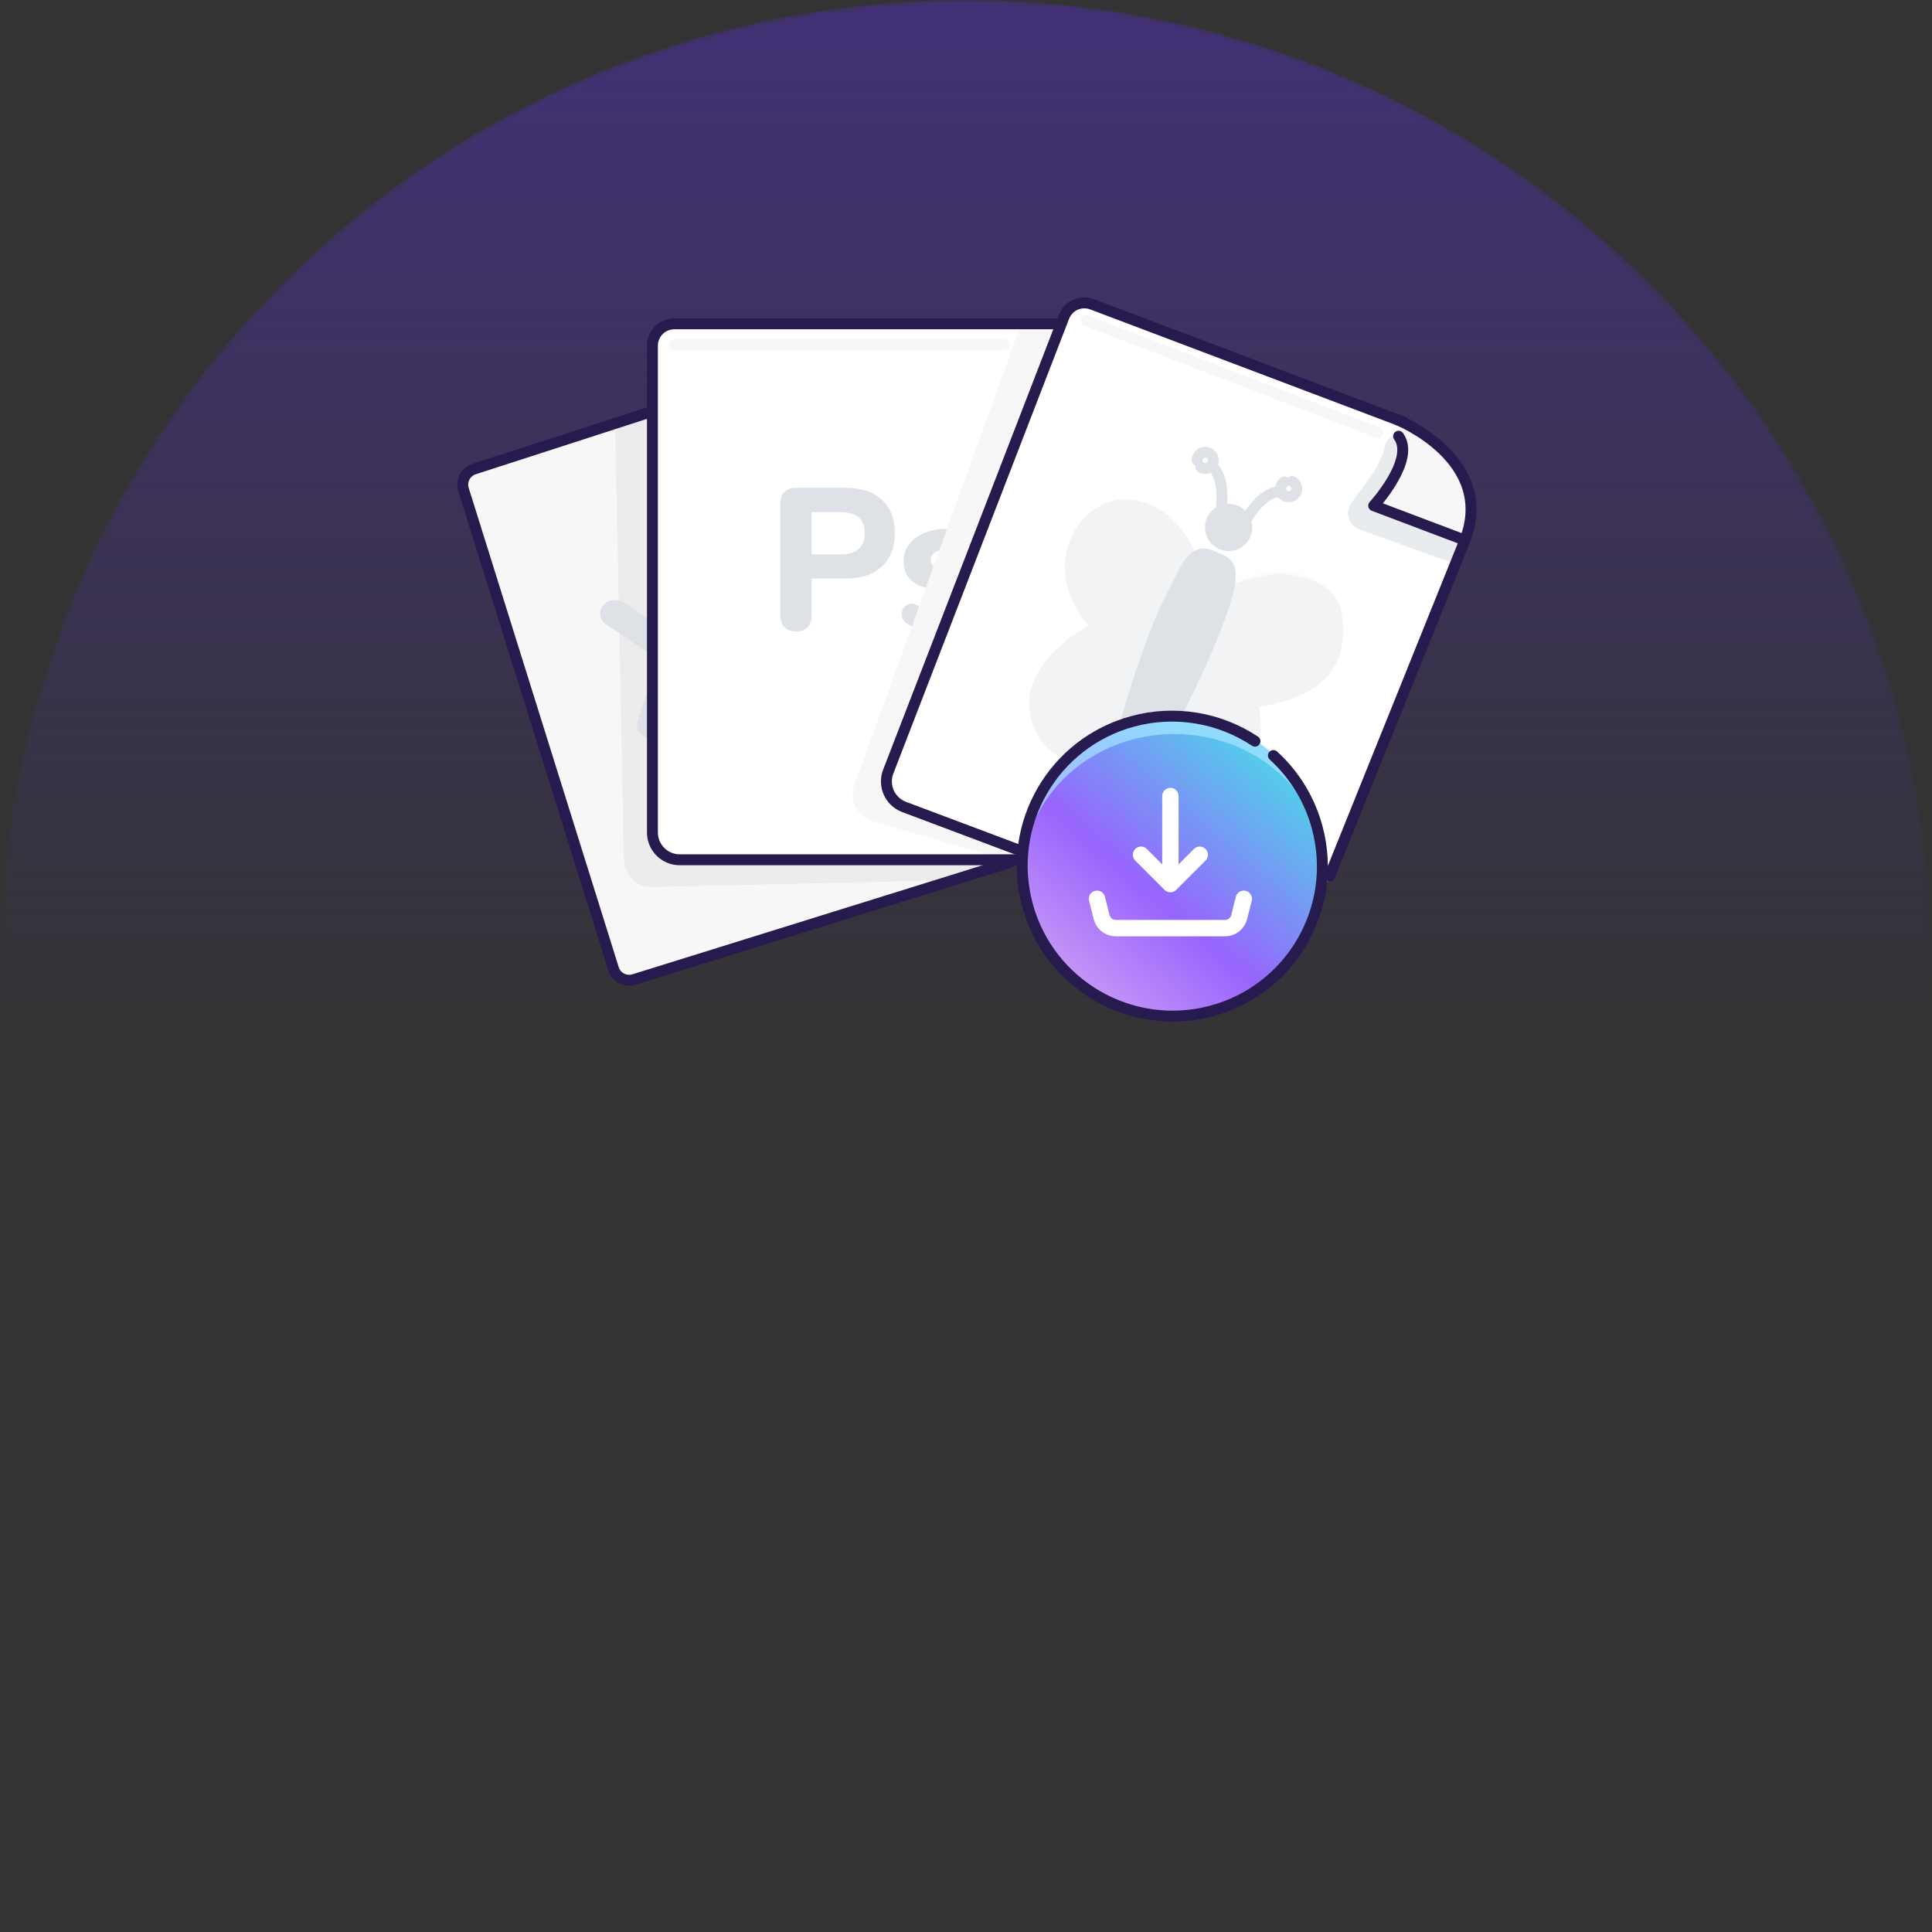 <svg width="354" height="354" viewBox="0 0 354 354" fill="none" xmlns="http://www.w3.org/2000/svg">
<rect x="0" y="0" width="354" height="354" fill="#333333" stroke="none"/>
<mask id="mask0_848_2928" style="mask-type:alpha" maskUnits="userSpaceOnUse" x="0" y="0" width="354" height="354">
<circle cx="177" cy="177" r="177" fill="#433177"/>
</mask>
<g mask="url(#mask0_848_2928)">
<circle cx="177" cy="177" r="177" fill="url(#paint0_linear_848_2928)"/>
</g>
<path d="M242.951 162.063L268.413 99.379C268.413 99.379 274.177 86.938 257.236 77.769C240.293 68.601 196.752 55.599 196.752 55.599L194.458 59.737H122.546C120.889 59.737 119.546 61.081 119.546 62.737V76.297L86.916 86.374C85.329 86.864 84.442 88.551 84.939 90.136L112.41 177.912C112.905 179.492 114.586 180.373 116.167 179.88L186.508 157.939C186.508 157.939 192.957 137.579 214.786 137.579C236.615 137.579 242.973 156.842 242.951 162.063Z" fill="white"/>
<path d="M149.265 154.547L155.512 62.476C155.512 62.476 142.923 70.058 119.619 76.313L106.177 79.476L86.41 86.192L84.829 86.988L112.723 178.391C113.047 179.453 114.175 180.048 115.235 179.715L184.848 157.844C184.848 157.844 172.093 160.291 152.337 157.844C150.619 157.632 149.029 153.772 149.265 154.547Z" fill="#F7F7F7"/>
<path d="M161.919 142.901L194.732 58.695C194.732 58.695 188.011 59.486 163.896 58.695L142.548 59.486L121.99 59.486L120.014 60.672V156.738L187.22 157.528C187.22 157.528 182.081 154.761 163.896 146.854C162.314 146.167 161.919 142.11 161.919 142.901Z" fill="white"/>
<path d="M123.571 63.183L183.976 63.138" stroke="#F7F7F7" stroke-width="2" stroke-linecap="round" stroke-linejoin="round"/>
<path d="M257.233 80.441L256.159 79.82C255.054 79.726 254.047 80.457 253.794 81.537L253.509 82.75C253.487 82.846 253.456 82.94 253.418 83.031L252.952 84.134C252.462 85.297 251.835 86.397 251.084 87.411L247.631 92.075C246.348 93.809 247.098 96.29 249.128 97.022L265.988 103.099L268.403 99.074L251.66 92.23L255.716 87.204L256.998 81.252L257.233 80.441Z" fill="#E9ECEF"/>
<path d="M145.889 115.702C144.955 115.702 144.243 115.444 143.751 114.927C143.259 114.411 143.014 113.686 143.014 112.752V92.29C143.014 90.348 143.985 89.377 145.926 89.377H154.886C157.786 89.377 160.023 90.114 161.596 91.589C163.169 93.039 163.956 95.067 163.956 97.673C163.956 100.278 163.169 102.318 161.596 103.793C160.023 105.268 157.786 106.005 154.886 106.005H148.728V112.752C148.728 113.686 148.483 114.411 147.991 114.927C147.524 115.444 146.824 115.702 145.889 115.702ZM148.728 101.581H153.927C156.95 101.581 158.462 100.278 158.462 97.673C158.462 95.116 156.95 93.838 153.927 93.838H148.728V101.581Z" fill="#DEE2E6"/>
<path d="M173.013 115.775C171.932 115.775 170.813 115.677 169.658 115.481C168.528 115.284 167.495 114.952 166.561 114.485C165.947 114.166 165.541 113.76 165.344 113.268C165.172 112.777 165.172 112.297 165.344 111.83C165.517 111.363 165.824 111.019 166.266 110.798C166.709 110.552 167.225 110.552 167.815 110.798C168.822 111.216 169.744 111.511 170.58 111.683C171.44 111.855 172.264 111.941 173.05 111.941C174.083 111.941 174.844 111.781 175.336 111.462C175.828 111.118 176.073 110.675 176.073 110.134C176.073 109.274 175.447 108.733 174.193 108.512L170.322 107.812C168.773 107.541 167.593 106.988 166.782 106.153C165.971 105.317 165.566 104.223 165.566 102.871C165.566 101.642 165.91 100.585 166.598 99.7C167.286 98.816 168.233 98.127 169.437 97.636C170.641 97.144 172.03 96.898 173.603 96.898C175.766 96.898 177.683 97.316 179.355 98.152C179.92 98.422 180.264 98.803 180.387 99.295C180.535 99.786 180.51 100.266 180.313 100.733C180.117 101.2 179.797 101.556 179.355 101.802C178.912 102.023 178.384 101.999 177.769 101.728C176.958 101.36 176.221 101.101 175.557 100.954C174.894 100.782 174.267 100.696 173.677 100.696C172.571 100.696 171.772 100.88 171.28 101.249C170.789 101.593 170.543 102.035 170.543 102.576C170.543 103.437 171.121 103.977 172.276 104.198L176.147 104.899C177.745 105.169 178.962 105.71 179.797 106.521C180.633 107.308 181.051 108.389 181.051 109.766C181.051 111.658 180.313 113.133 178.839 114.19C177.364 115.247 175.422 115.775 173.013 115.775Z" fill="#DEE2E6"/>
<path d="M227.322 99.046L184.633 82.807L166.512 129.977L209.201 146.217L227.322 99.046Z" fill="white"/>
<path d="M225.956 108.036C225.956 108.036 240.303 102.791 244.58 111.219C246.193 119.422 244.417 126.653 229.6 128.644C229.6 128.644 233.269 147.499 219.174 148.392C217.599 148.491 210.46 148.889 210.518 138.493" fill="#F1F3F5"/>
<path d="M225.956 108.036C225.956 108.036 240.303 102.791 244.58 111.219C246.193 119.422 244.417 126.653 229.6 128.644C229.6 128.644 233.269 147.499 219.174 148.392C217.599 148.491 210.46 148.889 210.518 138.493" stroke="#F1F3F5" stroke-width="2" stroke-linecap="round" stroke-linejoin="round"/>
<path d="M218.603 103.097C218.603 103.097 215.812 93.696 207.336 92.565C198.859 91.433 190.559 103.813 200.966 114.847C200.966 114.847 183.526 123.642 191.762 135.383C192.683 136.696 197.98 142.299 206.182 135.611" fill="#F1F3F5"/>
<path d="M218.603 103.097C218.603 103.097 215.812 93.696 207.336 92.565C198.859 91.433 190.559 103.813 200.966 114.847C200.966 114.847 183.526 123.642 191.762 135.383C192.683 136.696 197.98 142.299 206.182 135.611" stroke="#F1F3F5" stroke-width="2" stroke-linecap="round" stroke-linejoin="round"/>
<mask id="path-14-inside-1_848_2928" fill="white">
<path d="M226.864 107.05C226.864 107.05 235.564 102.504 242.278 107.794C246.783 111.34 246.975 118.513 241.963 123.283"/>
</mask>
<path d="M226.864 107.05C226.864 107.05 235.564 102.504 242.278 107.794C246.783 111.34 246.975 118.513 241.963 123.283" fill="#F1F3F5"/>
<path d="M242.278 107.794L241.041 109.365L241.041 109.366L242.278 107.794ZM226.864 107.05C227.79 108.822 227.79 108.823 227.789 108.823C227.789 108.823 227.788 108.823 227.788 108.824C227.787 108.824 227.787 108.824 227.786 108.824C227.785 108.825 227.785 108.825 227.785 108.825C227.786 108.825 227.788 108.823 227.793 108.821C227.802 108.817 227.818 108.808 227.843 108.796C227.892 108.772 227.971 108.734 228.078 108.686C228.292 108.589 228.615 108.45 229.027 108.296C229.856 107.987 231.021 107.626 232.365 107.414C235.069 106.987 238.281 107.191 241.041 109.365L243.516 106.223C239.561 103.107 235.066 102.939 231.742 103.463C230.071 103.726 228.641 104.171 227.629 104.548C227.121 104.738 226.712 104.913 226.424 105.044C226.28 105.109 226.166 105.164 226.084 105.204C226.043 105.224 226.01 105.24 225.986 105.253C225.973 105.259 225.963 105.264 225.955 105.268C225.951 105.27 225.948 105.272 225.945 105.273C225.943 105.274 225.942 105.275 225.941 105.276C225.94 105.276 225.94 105.276 225.939 105.276C225.938 105.277 225.938 105.277 226.864 107.05ZM241.041 109.366C244.425 112.03 244.871 117.754 240.585 121.834L243.342 124.731C249.078 119.272 249.14 110.651 243.515 106.223L241.041 109.366Z" fill="#F1F3F5" mask="url(#path-14-inside-1_848_2928)"/>
<path d="M223.822 92.615C223.822 92.615 224.463 87.39 222.053 85.453L223.822 92.615Z" fill="#DEE2E6"/>
<path d="M223.822 92.615C223.822 92.615 224.463 87.39 222.053 85.453" stroke="#DEE2E6" stroke-width="2" stroke-linecap="round" stroke-linejoin="round"/>
<path d="M219.356 84.301C219.368 83.974 219.487 83.661 219.695 83.409C219.902 83.157 220.188 82.982 220.507 82.909C220.825 82.836 221.159 82.871 221.455 83.008C221.752 83.145 221.994 83.376 222.145 83.665C222.296 83.955 222.347 84.286 222.289 84.608C222.232 84.93 222.069 85.223 221.827 85.442C221.585 85.662 221.278 85.796 220.953 85.822C220.627 85.849 220.302 85.767 220.028 85.589" stroke="#DEE2E6" stroke-width="2" stroke-linecap="round" stroke-linejoin="round"/>
<path d="M228.63 94.717C228.63 94.717 231.291 90.172 234.383 90.088L228.63 94.717Z" fill="#DEE2E6"/>
<path d="M228.63 94.717C228.63 94.717 231.291 90.172 234.383 90.088" stroke="#DEE2E6" stroke-width="2" stroke-linecap="round" stroke-linejoin="round"/>
<path d="M236.762 88.213C237.043 88.347 237.275 88.566 237.425 88.839C237.574 89.112 237.633 89.426 237.594 89.735C237.555 90.044 237.419 90.333 237.206 90.561C236.993 90.789 236.714 90.944 236.409 91.005C236.103 91.065 235.786 91.027 235.503 90.897C235.22 90.766 234.985 90.55 234.832 90.278C234.679 90.007 234.616 89.695 234.651 89.385C234.687 89.075 234.819 88.784 235.029 88.554C235.112 88.462 235.208 88.38 235.312 88.312" stroke="#DEE2E6" stroke-width="2" stroke-linecap="round" stroke-linejoin="round"/>
<path d="M228.119 98.079C227.324 99.739 225.334 100.439 223.676 99.644C222.019 98.85 221.318 96.86 222.114 95.2C222.91 93.54 224.899 92.84 226.557 93.635C228.215 94.43 228.915 96.419 228.119 98.079Z" fill="#DEE2E6" stroke="#DEE2E6" stroke-width="2"/>
<path d="M217.623 103.552C219.794 100.591 221.094 101.475 222.711 102.159C225.24 103.228 227.576 103.395 222.048 116.87C216.519 130.345 207.462 146.558 204.933 145.489C202.405 144.42 207.36 126.477 212.89 113.003C214.115 110.021 216.719 105.229 217.623 103.552Z" fill="#DEE2E6" stroke="#DEE2E6" stroke-width="2" stroke-linecap="round" stroke-linejoin="round"/>
<g style="mix-blend-mode:multiply">
<path d="M194.458 59.335H187.115L156.539 143.928C155.558 146.642 157.072 149.621 159.843 150.428L184.236 157.537H186.506L187.201 155.644L163.896 147.647L161.919 143.694L194.458 59.335Z" fill="#F7F7F7"/>
</g>
<path d="M119.544 75.894L112.721 78.002L114.325 157.63C114.381 160.395 116.672 162.59 119.438 162.528L175.545 161.252L186.507 157.537L120.268 156.638L119.544 75.894Z" fill="#ECECEC"/>
<g style="mix-blend-mode:multiply">
<path d="M119.463 135.093C119.663 135.062 119.868 135.01 120.078 134.938C120.626 134.748 119.124 136.53 119.463 136.106L119.463 135.093C119.01 135.163 118.581 135.127 118.177 134.983C117.617 134.769 117.203 134.388 116.937 133.841C116.671 133.294 116.652 132.649 116.88 131.905L119.463 123.936L119.463 120.065L111.182 114.478C110.512 114.02 110.116 113.506 109.995 112.934C109.865 112.34 109.954 111.785 110.261 111.27C110.56 110.732 111.052 110.344 111.737 110.106C112.764 109.75 113.886 110 115.103 110.856L119.463 113.916L119.463 118.394L119.463 120.065L120.492 120.76L119.463 123.936L119.463 135.093Z" fill="#DEE2E6"/>
</g>
<path d="M268.213 99.483L243.64 160.488" stroke="#271A4E" stroke-width="2" stroke-linecap="round" stroke-linejoin="round"/>
<path d="M186.94 155.86L165.657 147.858C163.055 146.88 161.751 143.968 162.753 141.376L194.953 58.053C195.745 56.003 198.043 54.976 200.099 55.754L257.235 77.364" stroke="#271A4E" stroke-width="2" stroke-linecap="round" stroke-linejoin="round"/>
<path d="M199.058 58.762L252.45 79.253" stroke="#F7F7F7" stroke-width="2" stroke-linecap="round" stroke-linejoin="round"/>
<path d="M256.009 78.857H260.753L264.451 82.063L268.264 89.136L269.45 93.485L268.264 98.229L251.66 92.694L256.009 86.369V78.857Z" fill="#F7F7F7"/>
<path d="M256.118 76.94C256.118 76.94 274.125 84.193 268.415 98.976L251.705 92.657C251.705 92.657 259.43 84.218 256.263 79.93" stroke="#271A4E" stroke-width="2" stroke-linecap="round" stroke-linejoin="round"/>
<path d="M186.519 157.537H124.545C121.783 157.537 119.545 155.298 119.545 152.537V63.335C119.545 61.126 121.336 59.335 123.545 59.335H193.451" stroke="#271A4E" stroke-width="2" stroke-linecap="round" stroke-linejoin="round"/>
<path d="M185.248 157.964L116.168 179.479C114.587 179.971 112.907 179.09 112.413 177.511L84.927 89.695C84.435 88.125 85.3 86.452 86.866 85.945L118.951 75.562" stroke="#271A4E" stroke-width="2" stroke-linecap="round" stroke-linejoin="round"/>
<path d="M215.054 185.742C230.263 185.742 242.593 173.565 242.593 158.544C242.593 143.522 230.263 131.345 215.054 131.345C199.845 131.345 187.516 143.522 187.516 158.544C187.516 173.565 199.845 185.742 215.054 185.742Z" fill="url(#paint1_linear_848_2928)"/>
<path d="M215.178 186.189C230.504 186.189 242.927 174.617 242.927 160.342C242.927 146.066 230.504 134.493 215.178 134.493C199.853 134.493 187.43 146.066 187.43 160.342C187.43 174.617 199.853 186.189 215.178 186.189Z" fill="url(#paint2_linear_848_2928)"/>
<path d="M214.451 161.996V145.863M214.451 161.996L209.073 156.618M214.451 161.996L219.828 156.618" stroke="white" stroke-width="3" stroke-linecap="round" stroke-linejoin="round"/>
<path d="M201.008 164.686L201.843 168.026C201.988 168.608 202.324 169.124 202.796 169.494C203.269 169.863 203.851 170.063 204.451 170.063H224.453C225.052 170.063 225.635 169.863 226.107 169.494C226.58 169.124 226.915 168.608 227.061 168.026L227.896 164.686" stroke="white" stroke-width="3" stroke-linecap="round" stroke-linejoin="round"/>
<path d="M233.327 138.435C237.209 141.974 239.994 146.552 241.35 151.623C245.301 166.287 236.616 181.342 221.952 185.25C207.288 189.158 192.198 180.439 188.247 165.775C184.297 151.111 192.982 136.054 207.647 132.146C211.406 131.14 215.339 130.946 219.183 131.577C223.029 132.207 226.697 133.649 229.945 135.804" stroke="#271A4E" stroke-width="2" stroke-linecap="round" stroke-linejoin="round"/>
<defs>
<linearGradient id="paint0_linear_848_2928" x1="177" y1="0" x2="177" y2="192.472" gradientUnits="userSpaceOnUse">
<stop stop-color="#433177"/>
<stop offset="1" stop-color="#433177" stop-opacity="0"/>
</linearGradient>
<linearGradient id="paint1_linear_848_2928" x1="215.054" y1="131.345" x2="189.951" y2="150.063" gradientUnits="userSpaceOnUse">
<stop stop-color="#91DBFF"/>
<stop offset="1" stop-color="#A3BBFF"/>
</linearGradient>
<linearGradient id="paint2_linear_848_2928" x1="217.968" y1="100.619" x2="157.607" y2="170.231" gradientUnits="userSpaceOnUse">
<stop offset="0.136" stop-color="#44E5E7"/>
<stop offset="0.569" stop-color="#9864FD"/>
<stop offset="1" stop-color="#EDC2F1"/>
</linearGradient>
</defs>
</svg>
